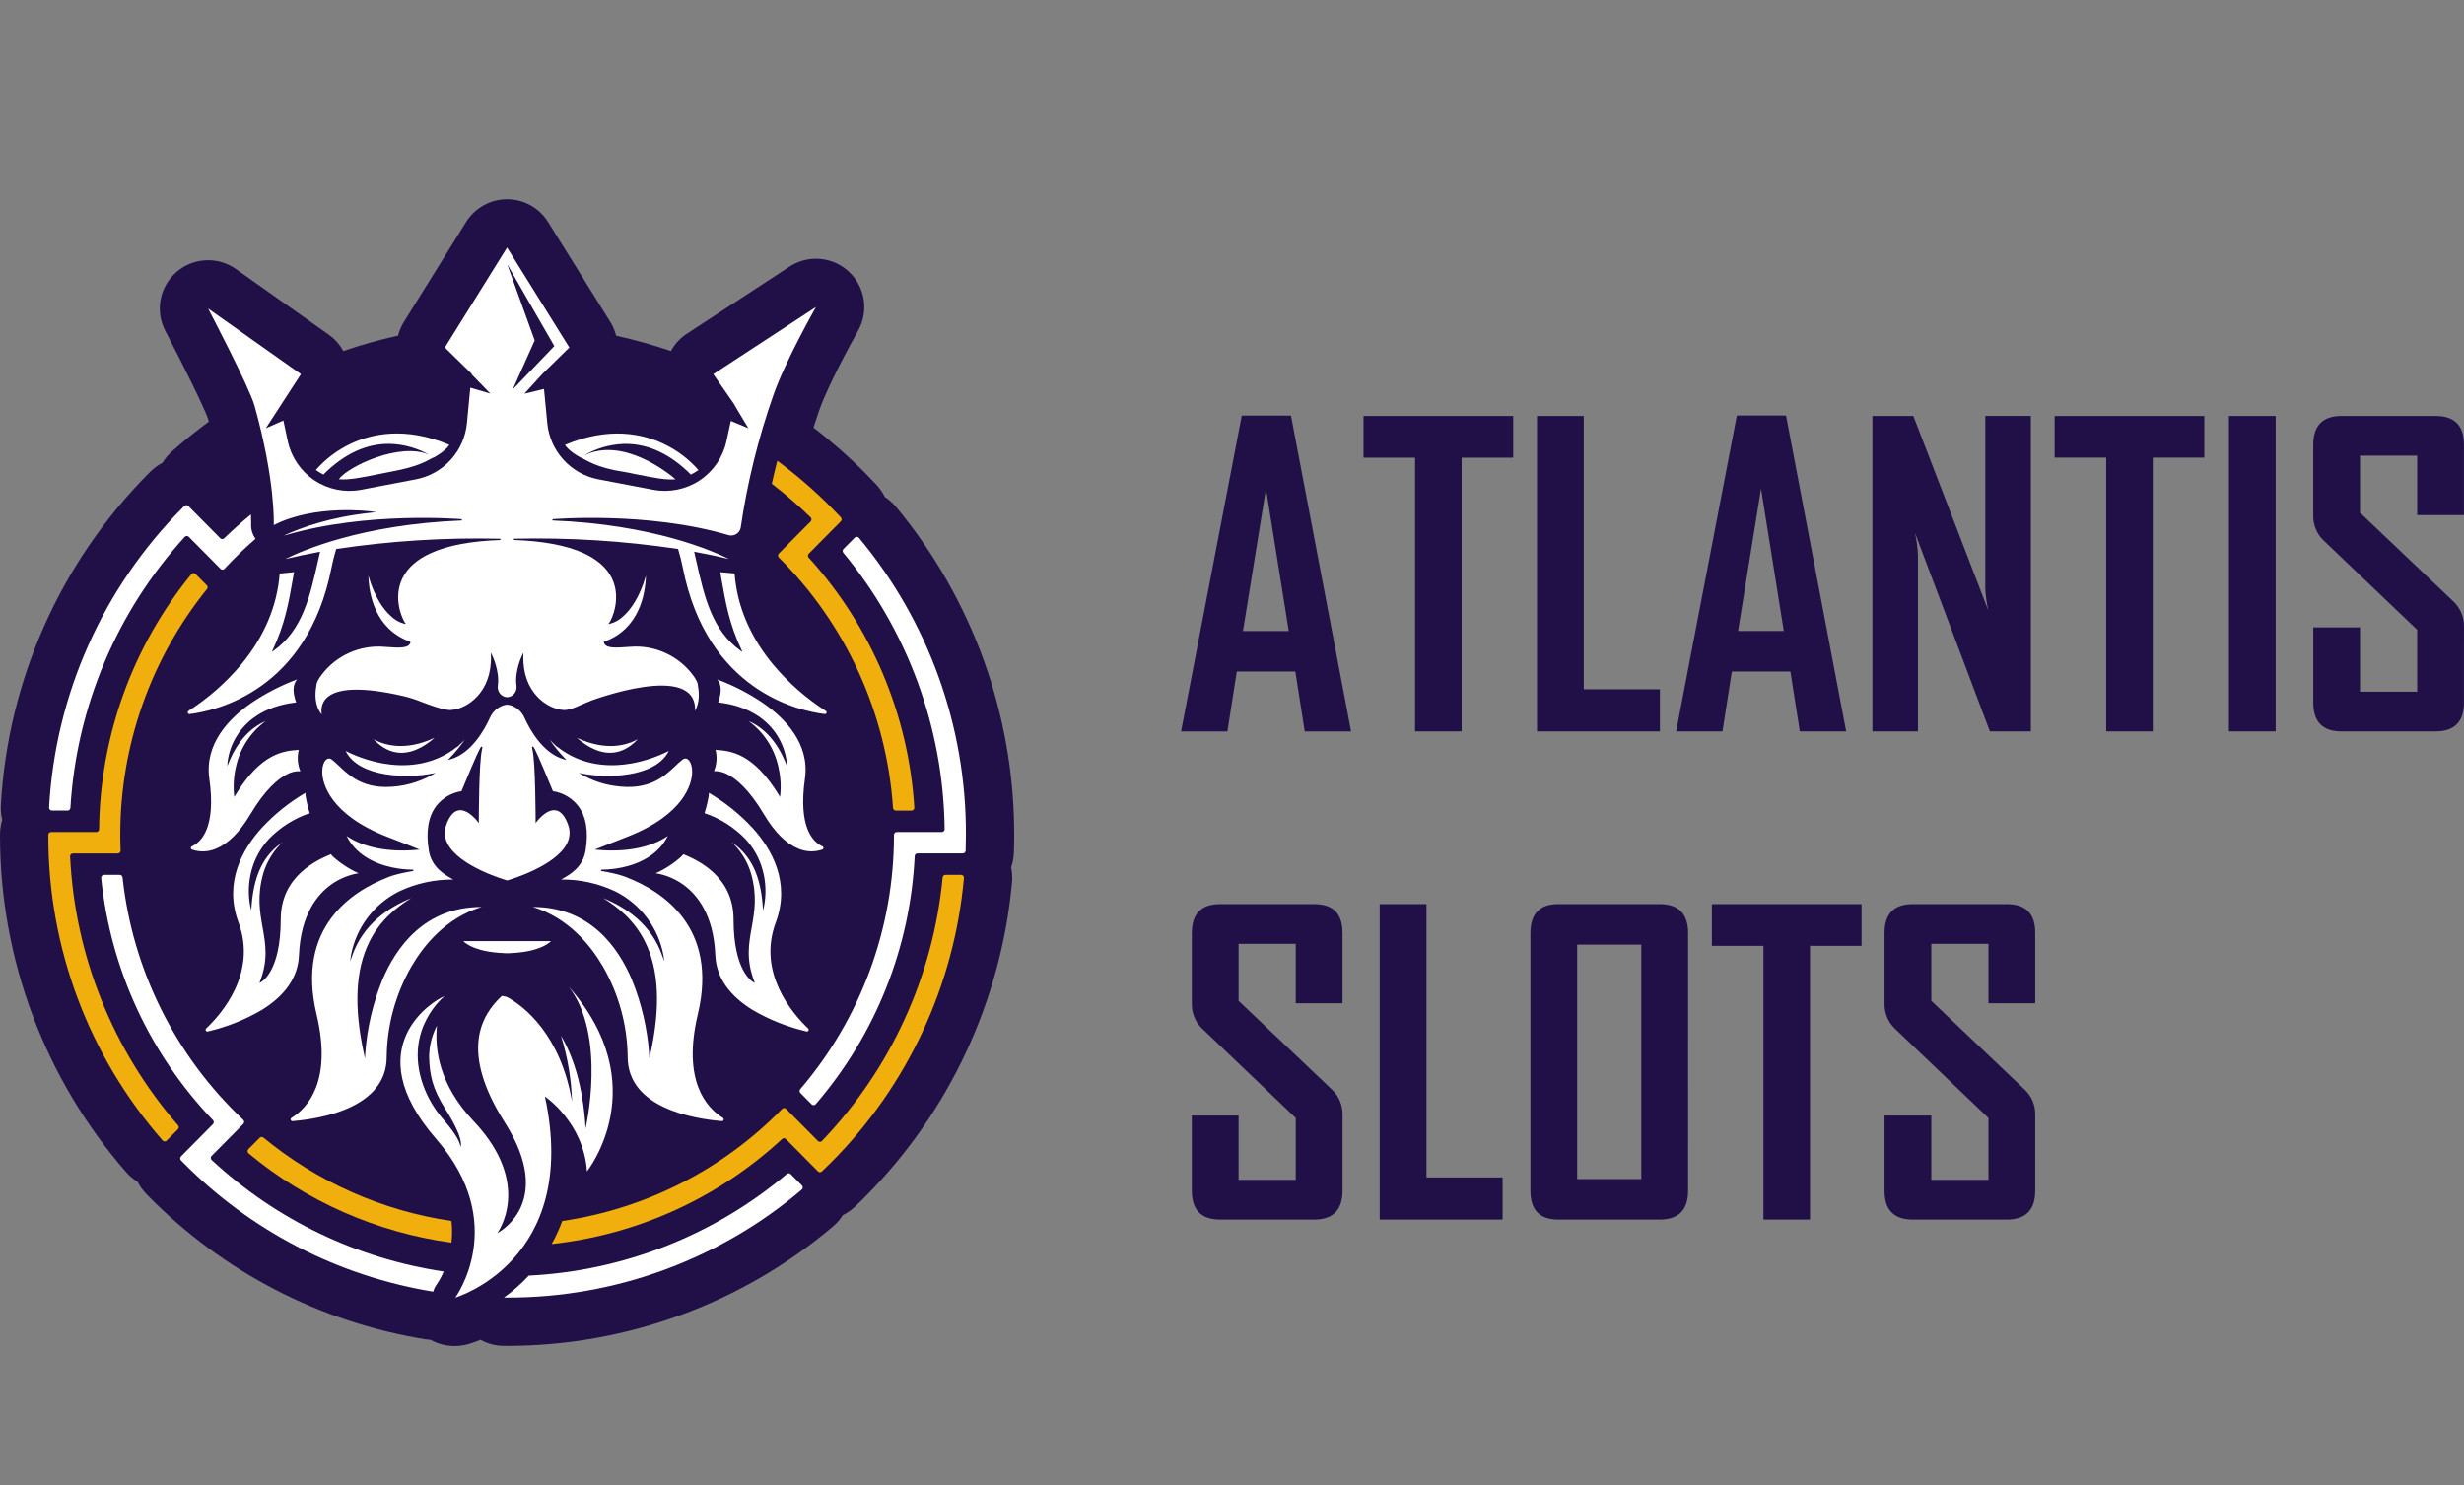 <svg width="136" height="82" viewBox="0 0 136 82" fill="none" xmlns="http://www.w3.org/2000/svg">
<rect x="0" y="0" width="136" height="82" fill="#808080" stroke="none"/>
<path d="M55.979 46.088C55.984 39.475 53.676 33.07 49.455 27.981C49.444 27.968 49.434 27.956 49.423 27.944L49.421 27.941C49.362 27.874 49.301 27.81 49.236 27.749C49.233 27.746 49.23 27.744 49.227 27.741C49.178 27.695 49.127 27.653 49.075 27.611C49.061 27.599 49.047 27.586 49.031 27.574C48.969 27.525 48.904 27.48 48.838 27.436C48.714 27.184 48.553 26.952 48.361 26.747C48.135 26.505 47.958 26.32 47.791 26.154C46.886 25.241 45.919 24.389 44.899 23.606C44.997 23.298 45.102 22.984 45.213 22.665C45.681 21.325 46.918 19.038 47.355 18.27C47.651 17.75 47.763 17.146 47.674 16.554C47.585 15.963 47.3 15.418 46.864 15.008C46.428 14.598 45.867 14.347 45.271 14.295C44.675 14.242 44.079 14.392 43.578 14.719L37.912 18.424C37.544 18.665 37.241 18.994 37.031 19.381C36.04 19.04 35.03 18.757 34.007 18.532C33.94 18.265 33.833 18.011 33.688 17.777L30.253 12.258C30.014 11.873 29.68 11.556 29.284 11.335C28.888 11.116 28.442 11 27.989 11C27.536 11 27.09 11.116 26.694 11.335C26.298 11.556 25.965 11.873 25.725 12.258L22.29 17.777C22.146 18.01 22.038 18.264 21.972 18.53C20.948 18.755 19.939 19.039 18.948 19.379C18.754 19.021 18.481 18.712 18.148 18.477L13.026 14.855C12.537 14.509 11.946 14.338 11.349 14.369C10.751 14.4 10.181 14.631 9.73 15.026C9.28 15.42 8.975 15.955 8.865 16.543C8.756 17.132 8.847 17.74 9.125 18.27C10.119 20.165 11.3 22.561 11.483 23.122C11.498 23.174 11.511 23.225 11.525 23.276C10.825 23.791 10.142 24.341 9.489 24.922C9.287 25.104 9.112 25.314 8.971 25.546C8.726 25.675 8.501 25.84 8.304 26.035L8.282 26.057C8.249 26.089 8.217 26.12 8.189 26.149C3.333 31.047 0.437 37.553 0.047 44.439C0.032 44.716 0.058 44.993 0.125 45.263C0.045 45.522 0.003 45.791 2.2057e-05 46.062C2.2057e-05 46.07 2.2057e-05 46.083 2.2057e-05 46.09C-0.009 52.94 2.469 59.561 6.973 64.722C7.155 64.926 7.365 65.103 7.597 65.247C7.722 65.492 7.883 65.716 8.075 65.913L8.095 65.934C8.128 65.969 8.162 66.003 8.188 66.03C12.316 70.226 17.674 72.997 23.485 73.938C23.577 73.953 23.67 73.962 23.763 73.967C24.169 74.191 24.626 74.308 25.09 74.308C25.357 74.308 25.623 74.269 25.879 74.194C26.096 74.128 26.309 74.05 26.519 73.962C26.914 74.183 27.36 74.299 27.814 74.3H27.991C34.577 74.299 40.95 71.963 45.976 67.707C45.981 67.703 45.985 67.7 45.99 67.695C46.197 67.517 46.376 67.31 46.523 67.08C46.771 66.956 47 66.795 47.2 66.604C47.375 66.438 47.581 66.24 47.789 66.029C52.405 61.366 55.257 55.244 55.859 48.711L55.861 48.685C55.883 48.418 55.865 48.148 55.81 47.886C55.903 47.617 55.953 47.336 55.962 47.052C55.974 46.699 55.979 46.384 55.979 46.088Z" fill="#211047"/>
<path d="M14.332 62.813L13.71 63.44C13.681 63.47 13.664 63.51 13.664 63.551C13.664 63.593 13.681 63.633 13.71 63.662C13.713 63.666 13.716 63.669 13.72 63.672C16.918 66.332 20.798 68.04 24.919 68.603C24.964 68.205 24.964 67.803 24.919 67.405C21.105 66.845 17.515 65.253 14.539 62.803C14.509 62.778 14.472 62.765 14.433 62.767C14.395 62.769 14.358 62.786 14.332 62.813L14.332 62.813Z" fill="#F1AF0D"/>
<path d="M42.903 25.437C42.786 25.889 42.686 26.315 42.6 26.707C43.35 27.283 44.065 27.903 44.743 28.563C44.773 28.592 44.79 28.632 44.79 28.673C44.791 28.715 44.775 28.755 44.746 28.785L44.745 28.786L43.715 29.824L42.989 30.558C42.96 30.587 42.944 30.627 42.944 30.668C42.944 30.709 42.96 30.749 42.989 30.778C46.697 34.469 48.937 39.382 49.29 44.602C49.293 44.641 49.31 44.678 49.338 44.705C49.367 44.732 49.404 44.747 49.443 44.748H50.31C50.331 44.748 50.351 44.744 50.37 44.736C50.389 44.728 50.406 44.717 50.421 44.702C50.435 44.688 50.446 44.67 50.454 44.651C50.462 44.633 50.466 44.612 50.466 44.592V44.581C50.145 39.453 48.088 34.586 44.634 30.781C44.607 30.752 44.593 30.713 44.593 30.673C44.594 30.634 44.611 30.595 44.639 30.567L45.806 29.389L46.408 28.782C46.437 28.753 46.453 28.715 46.454 28.674C46.455 28.634 46.439 28.594 46.412 28.565C46.243 28.384 46.072 28.204 45.897 28.029C44.966 27.089 43.965 26.224 42.902 25.438V25.436L42.903 25.437Z" fill="#F1AF0D"/>
<path d="M53.052 48.298H52.182C52.144 48.299 52.106 48.313 52.078 48.339C52.05 48.366 52.032 48.401 52.029 48.44C51.508 53.901 49.162 59.026 45.368 62.988C45.353 63.003 45.337 63.014 45.318 63.023C45.299 63.031 45.279 63.035 45.258 63.035C45.238 63.036 45.217 63.032 45.198 63.024C45.179 63.016 45.162 63.005 45.148 62.991L45.146 62.989L44.117 61.951L43.907 61.74L43.615 61.445L43.389 61.217C43.375 61.202 43.358 61.191 43.339 61.183C43.321 61.175 43.3 61.171 43.28 61.171C43.26 61.171 43.24 61.175 43.221 61.183C43.202 61.191 43.185 61.202 43.171 61.217C39.914 64.556 35.649 66.731 31.034 67.407C30.872 67.844 30.677 68.269 30.45 68.677C35.202 68.161 39.661 66.128 43.167 62.878C43.196 62.851 43.235 62.837 43.274 62.837C43.314 62.838 43.352 62.855 43.38 62.883L44.795 64.311L45.149 64.668C45.177 64.696 45.215 64.713 45.256 64.714C45.296 64.714 45.335 64.699 45.364 64.671C45.543 64.501 45.721 64.329 45.896 64.152C50.089 59.938 52.675 54.389 53.204 48.468C53.206 48.447 53.204 48.427 53.198 48.407C53.192 48.388 53.182 48.369 53.169 48.353C53.155 48.338 53.139 48.325 53.121 48.315C53.103 48.306 53.083 48.3 53.062 48.298C53.058 48.297 53.054 48.297 53.049 48.298L53.052 48.298Z" fill="#F1AF0D"/>
<path d="M43.638 64.817C43.611 64.79 43.575 64.773 43.536 64.772C43.498 64.77 43.46 64.783 43.431 64.808C39.426 68.189 34.422 70.161 29.188 70.421C28.772 70.87 28.311 71.276 27.814 71.634H27.991C33.948 71.648 39.715 69.534 44.252 65.674C44.283 65.646 44.303 65.608 44.306 65.566C44.309 65.525 44.296 65.483 44.269 65.451C44.266 65.448 44.264 65.445 44.261 65.443L43.639 64.815L43.638 64.817Z" fill="white"/>
<path d="M47.408 29.689C47.394 29.673 47.378 29.66 47.36 29.651C47.342 29.641 47.322 29.636 47.301 29.634C47.281 29.632 47.26 29.635 47.24 29.641C47.221 29.648 47.203 29.658 47.187 29.671C47.184 29.674 47.182 29.676 47.179 29.679L46.557 30.307C46.529 30.335 46.513 30.372 46.512 30.41C46.51 30.449 46.523 30.487 46.548 30.517C50.102 34.812 52.075 40.197 52.139 45.772C52.139 45.813 52.123 45.853 52.094 45.883C52.065 45.913 52.026 45.93 51.984 45.93H49.497C49.477 45.93 49.456 45.934 49.438 45.943C49.419 45.95 49.402 45.962 49.387 45.977C49.373 45.991 49.361 46.008 49.354 46.028C49.346 46.047 49.342 46.067 49.342 46.087V46.089C49.35 51.236 47.515 56.216 44.171 60.128C44.145 60.157 44.132 60.196 44.133 60.235C44.134 60.274 44.15 60.311 44.178 60.339L44.797 60.965C44.812 60.979 44.829 60.991 44.847 60.998C44.866 61.006 44.886 61.011 44.907 61.011C44.927 61.011 44.947 61.006 44.966 60.998C44.985 60.991 45.002 60.979 45.016 60.965C45.019 60.962 45.021 60.959 45.024 60.956C48.322 57.129 50.245 52.308 50.486 47.261C50.488 47.221 50.505 47.184 50.533 47.157C50.562 47.129 50.599 47.113 50.639 47.113H53.143C53.183 47.113 53.222 47.097 53.251 47.069C53.28 47.041 53.297 47.002 53.298 46.962C53.308 46.671 53.314 46.38 53.314 46.088C53.334 40.096 51.241 34.289 47.405 29.686L47.408 29.689Z" fill="white"/>
<path d="M2.866 44.746H3.733C3.772 44.746 3.81 44.731 3.838 44.703C3.867 44.676 3.884 44.639 3.886 44.6C4.218 39.038 6.445 33.759 10.196 29.64C10.21 29.625 10.227 29.612 10.245 29.604C10.264 29.595 10.284 29.59 10.305 29.59C10.325 29.589 10.345 29.592 10.365 29.599C10.384 29.607 10.402 29.618 10.416 29.632L10.42 29.636L11.866 31.094L12.171 31.402C12.185 31.416 12.202 31.428 12.221 31.436C12.24 31.443 12.26 31.448 12.28 31.448C12.3 31.448 12.32 31.443 12.339 31.436C12.357 31.428 12.374 31.416 12.388 31.402L12.393 31.397C12.933 30.814 13.504 30.262 14.105 29.743C13.933 29.509 13.847 29.223 13.86 28.932C13.86 28.912 13.865 28.73 13.851 28.401C13.343 28.816 12.851 29.254 12.374 29.716C12.345 29.745 12.306 29.761 12.266 29.76C12.225 29.76 12.186 29.743 12.158 29.715L11.124 28.672L10.915 28.461L10.801 28.346L10.393 27.935C10.379 27.92 10.362 27.909 10.343 27.901C10.324 27.893 10.304 27.889 10.284 27.889C10.264 27.889 10.244 27.893 10.225 27.901C10.206 27.909 10.189 27.92 10.175 27.935C10.144 27.965 10.113 27.995 10.082 28.026C5.677 32.454 3.053 38.346 2.709 44.581C2.708 44.602 2.711 44.622 2.718 44.642C2.725 44.661 2.735 44.679 2.749 44.694C2.762 44.709 2.779 44.722 2.797 44.731C2.816 44.74 2.836 44.745 2.856 44.746H2.864L2.866 44.746Z" fill="white"/>
<path d="M24.121 70.885C24.265 70.666 24.388 70.435 24.49 70.195C19.698 69.483 15.233 67.337 11.683 64.039C11.653 64.011 11.635 63.971 11.633 63.93C11.632 63.888 11.647 63.848 11.675 63.817L11.679 63.813L12.706 62.778L13.43 62.047C13.459 62.018 13.475 61.978 13.475 61.938C13.475 61.897 13.459 61.857 13.43 61.828L13.426 61.823C9.68 58.299 7.317 53.551 6.763 48.437C6.759 48.399 6.742 48.364 6.713 48.339C6.685 48.313 6.648 48.298 6.61 48.298H5.739C5.719 48.298 5.699 48.302 5.68 48.31C5.661 48.318 5.644 48.329 5.629 48.344C5.615 48.358 5.603 48.376 5.596 48.395C5.588 48.414 5.584 48.434 5.584 48.454C5.584 48.46 5.584 48.465 5.584 48.471C6.092 53.491 8.265 58.198 11.756 61.842C11.784 61.871 11.8 61.91 11.799 61.951C11.799 61.992 11.783 62.031 11.754 62.06L10.302 63.525L9.991 63.839C9.962 63.869 9.946 63.908 9.946 63.95C9.946 63.991 9.962 64.03 9.991 64.06C10.02 64.091 10.051 64.122 10.082 64.153C13.815 67.946 18.659 70.451 23.912 71.307C23.954 71.154 24.024 71.011 24.119 70.885H24.121Z" fill="white"/>
<path d="M3.87 47.279C3.868 47.238 3.882 47.197 3.91 47.167C3.938 47.136 3.977 47.118 4.018 47.116H6.502C6.523 47.116 6.543 47.112 6.562 47.104C6.58 47.096 6.597 47.085 6.612 47.07C6.626 47.056 6.638 47.039 6.645 47.02C6.653 47.001 6.657 46.981 6.657 46.961V46.954C6.645 46.668 6.639 46.381 6.639 46.091C6.632 41.153 8.321 36.362 11.424 32.52C11.448 32.49 11.46 32.453 11.458 32.414C11.456 32.376 11.44 32.339 11.413 32.312L10.791 31.685C10.777 31.67 10.759 31.659 10.741 31.651C10.722 31.643 10.701 31.639 10.681 31.639C10.66 31.639 10.64 31.643 10.621 31.651C10.602 31.659 10.585 31.67 10.571 31.685C10.567 31.688 10.564 31.691 10.562 31.695C7.317 35.676 5.522 40.642 5.469 45.777C5.469 45.818 5.453 45.857 5.424 45.886C5.395 45.915 5.356 45.931 5.315 45.932H2.821C2.78 45.932 2.741 45.948 2.712 45.977C2.683 46.006 2.666 46.045 2.666 46.086V46.091C2.646 52.294 4.888 58.292 8.974 62.96C8.987 62.975 9.003 62.988 9.022 62.997C9.04 63.006 9.06 63.012 9.08 63.013C9.101 63.014 9.121 63.012 9.14 63.005C9.16 62.999 9.178 62.988 9.193 62.975C9.196 62.973 9.198 62.971 9.2 62.968L9.822 62.341C9.85 62.313 9.866 62.275 9.867 62.236C9.869 62.196 9.855 62.157 9.829 62.128C6.228 57.989 4.129 52.758 3.87 47.279Z" fill="#F1AF0D"/>
<path d="M32.322 62.3C32.178 59.879 31.602 58.255 30.962 57.178C31.33 58.358 31.536 59.583 31.574 60.818C30.95 57.136 28.919 55.54 27.991 55.045C27.984 55.042 27.977 55.039 27.97 55.037C27.881 55.01 27.79 54.991 27.698 54.981C26.528 56.075 25.39 58.067 27.861 61.963C30.702 66.441 27.449 68.074 27.449 68.074C27.449 68.074 29.46 65.395 26.134 61.885C24.245 59.891 23.986 57.938 24.116 56.623C23.843 57.148 23.695 57.73 23.685 58.322C23.712 59.356 23.866 60.092 24.588 61.235C25.691 62.985 25.413 63.316 25.413 63.316C25.396 62.929 24.853 62.239 24.47 61.798C23.977 61.237 23.596 60.586 23.347 59.882C22.267 56.792 24.536 54.993 24.536 54.993C23.969 55.202 19.649 57.79 24.072 62.873C28.144 67.553 25.128 71.636 25.128 71.636C25.128 71.636 32.037 69.607 30.077 60.532C30.077 60.532 32.217 61.963 32.398 64.668C32.398 64.668 36.188 59.935 31.392 54.474C33.506 57.205 32.32 62.302 32.32 62.302L32.322 62.3ZM32.041 25.258C32.043 25.257 32.045 25.256 32.047 25.255C32.401 25.411 32.886 25.815 34.448 26.052C34.663 26.084 34.859 26.133 35.046 26.17C36.093 26.379 36.744 26.509 37.284 26.46C36.956 26.167 34.355 24.045 32.181 25.173C32.854 24.77 33.616 24.541 34.4 24.507C34.444 24.505 34.488 24.505 34.532 24.505C35.801 24.505 37.012 25.075 38.135 26.202C38.278 26.126 38.417 26.042 38.551 25.951C38.022 25.347 37.374 24.857 36.648 24.511C35.504 23.961 33.629 23.526 31.183 24.562C31.243 24.656 31.461 24.942 32.043 25.259L32.041 25.258ZM18.284 48.828C18.733 48.51 19.248 48.298 19.791 48.207C19.247 47.983 18.516 47.467 18.26 47.159C17.547 47.458 15.495 48.343 15.495 50.754C15.495 53.635 14.446 54.197 14.401 54.22L14.32 54.261L14.353 54.176C14.81 52.976 14.657 52.115 14.494 51.202C14.341 50.341 14.181 49.451 14.531 48.215C14.727 47.558 15.093 46.965 15.591 46.493C14.818 47.047 14.034 47.902 13.883 50.035L13.867 50.256L13.814 50.041C13.684 49.373 13.71 48.684 13.89 48.028C14.063 47.393 14.387 46.809 14.833 46.324C15.461 45.672 16.238 45.18 17.096 44.891C16.991 44.565 16.912 44.231 16.859 43.893V43.768C15.958 44.296 15.141 44.954 14.433 45.721C13.398 46.867 12.338 48.701 13.164 50.925C14.195 53.697 12.259 55.943 11.379 56.779C11.363 56.794 11.353 56.813 11.35 56.834C11.346 56.855 11.35 56.877 11.36 56.895C11.37 56.914 11.385 56.929 11.405 56.938C11.424 56.947 11.445 56.949 11.466 56.943C12.513 56.7 13.517 56.301 14.445 55.758C15.761 54.946 16.452 53.931 16.5 52.743C16.593 50.488 17.523 49.371 18.284 48.83L18.284 48.828ZM21.583 24.506C22.329 24.537 23.057 24.746 23.705 25.116C22.115 24.376 19.212 25.747 18.698 26.458C19.238 26.508 19.889 26.378 20.936 26.168C21.121 26.132 21.32 26.089 21.534 26.05C23.224 25.737 23.535 25.433 23.936 25.253C23.938 25.253 23.941 25.256 23.942 25.256C24.523 24.939 24.742 24.653 24.802 24.559C22.354 23.522 20.479 23.959 19.333 24.51C18.609 24.855 17.962 25.344 17.433 25.947C17.567 26.039 17.706 26.123 17.85 26.199C19.011 25.034 20.267 24.463 21.585 24.505L21.583 24.506ZM27.934 52.624C27.952 52.624 27.97 52.624 27.988 52.622H27.994C28.011 52.622 28.03 52.622 28.048 52.624C28.074 52.624 28.098 52.626 28.125 52.626V52.619H28.158C29.681 52.557 30.254 52.114 30.411 51.957H25.571C25.728 52.114 26.3 52.558 27.824 52.618H27.857V52.625C27.884 52.625 27.909 52.625 27.934 52.623V52.624ZM13.818 44.955C14.656 43.548 15.377 42.979 15.834 42.749C16.06 42.622 16.317 42.561 16.576 42.575C16.423 42.202 16.393 41.79 16.49 41.398C15.652 41.451 14.408 41.572 12.983 43.908L12.932 43.992L12.919 43.895C12.867 43.371 12.902 42.842 13.022 42.33C13.243 41.316 13.828 40.419 14.667 39.807C13.787 40.187 13.086 40.972 12.626 42.096L12.546 42.294L12.559 42.081C12.622 41.541 12.81 41.024 13.107 40.57C13.562 39.865 14.492 38.986 16.346 38.777C16.18 38.316 16.16 37.947 16.287 37.676C16.316 37.614 16.355 37.556 16.401 37.506C15.505 37.839 14.652 38.279 13.86 38.816C12.658 39.651 11.281 41.052 11.553 42.981C11.935 45.68 11.113 46.486 10.588 46.725C10.571 46.733 10.556 46.746 10.547 46.763C10.537 46.779 10.532 46.798 10.533 46.817C10.534 46.836 10.541 46.855 10.553 46.87C10.564 46.885 10.58 46.897 10.598 46.903C11.029 47.05 11.499 47.032 11.918 46.853C12.593 46.579 13.232 45.941 13.818 44.955L13.818 44.955ZM45.395 46.725C44.87 46.485 44.047 45.679 44.429 42.98C44.702 41.052 43.326 39.652 42.123 38.816C41.332 38.278 40.479 37.838 39.583 37.505C39.629 37.555 39.667 37.613 39.696 37.675C39.823 37.945 39.804 38.314 39.637 38.776C41.492 38.985 42.421 39.865 42.876 40.568C43.173 41.023 43.361 41.54 43.424 42.079L43.438 42.292L43.357 42.095C42.898 40.97 42.197 40.185 41.317 39.806C42.155 40.417 42.741 41.315 42.961 42.328C43.081 42.841 43.117 43.37 43.065 43.894L43.051 43.99L43.001 43.907C41.575 41.57 40.331 41.45 39.494 41.396C39.591 41.788 39.561 42.2 39.408 42.574C39.436 42.571 39.464 42.569 39.492 42.569C39.722 42.577 39.947 42.637 40.15 42.747C40.607 42.976 41.327 43.545 42.165 44.953C42.751 45.938 43.391 46.576 44.066 46.85C44.484 47.029 44.955 47.047 45.386 46.9C45.404 46.894 45.42 46.883 45.431 46.867C45.443 46.851 45.449 46.833 45.45 46.813C45.451 46.794 45.446 46.776 45.437 46.76C45.427 46.743 45.412 46.73 45.395 46.723L45.395 46.725ZM42.819 50.924C43.645 48.7 42.585 46.867 41.55 45.72C40.842 44.953 40.025 44.295 39.124 43.768V43.893C39.07 44.231 38.991 44.564 38.887 44.891C39.746 45.18 40.522 45.671 41.15 46.324C41.597 46.808 41.92 47.392 42.094 48.028C42.274 48.684 42.3 49.373 42.169 50.041L42.116 50.255L42.1 50.034C41.95 47.901 41.164 47.046 40.393 46.493C40.891 46.964 41.256 47.558 41.452 48.215C41.802 49.45 41.643 50.341 41.489 51.202C41.327 52.113 41.173 52.974 41.63 54.175L41.663 54.26L41.582 54.219C41.538 54.197 40.488 53.634 40.488 50.754C40.488 48.342 38.436 47.457 37.723 47.159C37.467 47.466 36.735 47.983 36.192 48.207C36.735 48.297 37.25 48.509 37.699 48.828C38.462 49.368 39.39 50.485 39.483 52.74C39.532 53.929 40.224 54.943 41.538 55.755C42.466 56.298 43.471 56.698 44.518 56.941C44.538 56.946 44.56 56.944 44.579 56.936C44.598 56.927 44.614 56.912 44.623 56.893C44.634 56.874 44.637 56.853 44.634 56.832C44.63 56.811 44.62 56.792 44.604 56.777C43.724 55.94 41.789 53.696 42.819 50.922L42.819 50.924ZM45.579 39.247C44.496 38.551 43.523 37.698 42.694 36.714C41.405 35.166 40.682 33.466 40.545 31.661L39.754 31.587C39.78 31.731 39.806 31.875 39.83 32.018C40.049 33.27 40.255 34.452 40.927 35.875L40.984 35.995L40.875 35.918C39.291 34.798 38.869 32.924 38.424 30.941C38.392 30.797 38.359 30.654 38.326 30.51L38.314 30.458L38.367 30.467C39.008 30.585 39.636 30.717 40.237 30.861C39.326 30.406 36.01 28.949 30.494 28.733L30.492 28.663C30.544 28.658 35.743 28.223 40.206 29.541C40.273 29.561 40.344 29.568 40.415 29.56C40.485 29.553 40.553 29.531 40.615 29.497C40.677 29.463 40.731 29.418 40.776 29.363C40.82 29.307 40.853 29.244 40.872 29.176C40.876 29.164 40.879 29.151 40.882 29.138C41.248 26.634 41.855 24.171 42.696 21.784C43.349 19.916 45.037 16.95 45.037 16.95L39.371 20.655L40.549 22.353L40.545 22.368L41.306 23.64L40.339 23.239L40.093 24.373C39.898 25.254 39.368 26.025 38.615 26.523C37.862 27.02 36.946 27.206 36.059 27.04L33.022 26.461C32.279 26.317 31.603 25.936 31.095 25.376C30.587 24.815 30.275 24.105 30.206 23.352L30.026 21.474L28.942 21.736L29.946 20.632L31.424 19.185L27.989 13.666L24.554 19.185L26.032 20.633L26.029 20.663L27.064 21.728L25.959 21.402L25.773 23.353C25.704 24.106 25.392 24.817 24.884 25.377C24.376 25.938 23.7 26.319 22.957 26.462L19.921 27.041C19.034 27.207 18.117 27.021 17.364 26.524C16.612 26.026 16.082 25.255 15.887 24.375L15.641 23.215L14.673 23.641L16.609 20.655L11.487 17.033C11.487 17.033 13.758 21.364 14.046 22.39C15.217 26.565 15.11 28.989 15.11 28.989C17.382 27.825 20.451 28.232 20.481 28.235L20.766 28.275L20.48 28.305C18.154 28.556 16.634 29.129 15.67 29.561C15.705 29.558 15.74 29.551 15.774 29.542C20.237 28.223 25.437 28.658 25.489 28.663L25.487 28.733C19.97 28.949 16.654 30.407 15.744 30.861C16.345 30.717 16.974 30.586 17.615 30.468L17.668 30.458L17.656 30.509C17.623 30.653 17.59 30.797 17.558 30.94C17.113 32.924 16.691 34.798 15.107 35.918L14.998 35.995L15.055 35.874C15.727 34.452 15.933 33.269 16.152 32.017C16.177 31.874 16.203 31.731 16.229 31.586L15.437 31.66C15.299 33.464 14.577 35.165 13.289 36.713C12.459 37.697 11.486 38.55 10.404 39.245C10.383 39.259 10.368 39.281 10.363 39.306C10.357 39.331 10.362 39.357 10.376 39.379C10.385 39.394 10.399 39.406 10.415 39.413C10.431 39.421 10.449 39.424 10.467 39.422C11.964 39.236 16.956 38.106 18.293 31.361C18.361 31.013 18.447 30.669 18.55 30.329L18.557 30.308L18.578 30.304C21.57 29.858 24.594 29.67 27.618 29.741V29.812C26.014 29.867 24.727 30.108 23.794 30.529C23.03 30.873 22.5 31.339 22.217 31.913C21.677 33.007 22.197 34.157 22.355 34.383L22.403 34.452L22.32 34.437C22.024 34.358 21.755 34.2 21.541 33.981C21.176 33.646 20.683 32.995 20.332 31.781C20.364 32.81 20.697 34.722 22.629 35.423L22.657 35.434L22.651 35.465C22.578 35.809 22.009 35.767 21.288 35.714L21.183 35.706C20.527 35.656 19.869 35.771 19.27 36.041C18.671 36.311 18.148 36.727 17.752 37.251C17.662 37.364 17.585 37.486 17.522 37.617V37.619C17.482 37.701 17.459 37.792 17.457 37.884V37.89C17.39 38.258 17.343 38.943 17.758 39.444C17.669 38.894 17.766 37.406 22.212 38.416C22.546 38.492 22.873 38.594 23.191 38.719C23.668 38.908 24.462 39.198 24.851 39.2C24.872 39.196 24.894 39.193 24.916 39.193C25.76 39.135 27.164 38.238 27.098 36.194L27.093 36.034L27.165 36.178C27.169 36.187 27.591 37.05 27.478 37.852C27.467 37.93 27.472 38.009 27.493 38.085C27.514 38.161 27.55 38.232 27.6 38.294C27.647 38.352 27.706 38.399 27.772 38.433C27.839 38.467 27.912 38.486 27.986 38.49H27.998C28.073 38.487 28.146 38.467 28.213 38.433C28.279 38.399 28.338 38.352 28.385 38.294C28.435 38.232 28.471 38.161 28.492 38.085C28.513 38.009 28.518 37.93 28.507 37.852C28.393 37.05 28.815 36.186 28.82 36.178L28.891 36.034L28.886 36.194C28.82 38.239 30.226 39.134 31.068 39.193C31.09 39.193 31.112 39.196 31.134 39.2C31.566 39.198 32.044 38.895 32.58 38.705L32.567 38.7C32.567 38.7 38.482 36.457 38.363 39.245C38.63 38.773 38.587 38.21 38.527 37.889V37.883C38.525 37.792 38.503 37.703 38.465 37.62L38.463 37.617C38.4 37.487 38.322 37.363 38.232 37.25C37.835 36.726 37.313 36.31 36.713 36.04C36.114 35.77 35.456 35.655 34.801 35.706L34.696 35.713C33.975 35.766 33.407 35.808 33.333 35.464L33.326 35.433L33.355 35.423C35.286 34.721 35.619 32.809 35.651 31.78C35.301 32.995 34.806 33.644 34.443 33.98C34.229 34.199 33.959 34.357 33.663 34.436L33.581 34.451L33.629 34.382C33.786 34.156 34.306 33.006 33.767 31.912C33.484 31.337 32.952 30.873 32.189 30.527C31.256 30.107 29.97 29.866 28.365 29.81V29.74C31.389 29.669 34.413 29.858 37.405 30.303L37.427 30.306L37.433 30.328C37.532 30.653 37.619 31.001 37.691 31.36C39.028 38.105 44.018 39.235 45.517 39.42C45.538 39.424 45.56 39.419 45.579 39.408C45.597 39.396 45.611 39.379 45.618 39.358C45.625 39.337 45.626 39.315 45.619 39.294C45.612 39.274 45.598 39.256 45.579 39.244L45.579 39.247ZM28.301 21.499L29.513 18.794L27.992 14.581L30.596 19.106L28.301 21.499ZM39.901 61.714C39.007 61.161 37.639 59.684 38.518 55.988C39.661 51.187 36.552 49.198 34.599 48.44C34.592 48.436 34.227 48.257 33.173 48.08L33.18 48.01C33.696 48.01 34.209 47.938 34.705 47.797C35.424 47.59 36.369 47.137 36.86 46.15C35.932 46.787 34.555 47.059 32.974 46.915L32.829 46.902L32.964 46.847C33.358 46.687 33.868 46.489 34.599 46.205C37.813 44.959 38.167 43.222 38.199 42.721C38.228 42.271 38.086 41.985 37.932 41.901C37.892 41.879 37.846 41.87 37.801 41.875C37.756 41.88 37.714 41.899 37.68 41.929C37.538 42.043 37.401 42.163 37.272 42.29C36.652 42.876 35.803 43.678 33.892 43.381C33.274 43.289 32.678 43.084 32.134 42.775L31.951 42.669L32.158 42.71C33.403 42.958 36.159 42.966 36.913 41.457C36.265 41.783 35.574 42.015 34.86 42.146C33.751 42.344 32.147 42.338 30.742 41.214L30.751 41.236L30.634 41.127C30.548 41.043 30.452 40.951 30.346 40.846C30.594 41.208 30.872 41.548 31.177 41.864L31.27 41.958L31.144 41.923C29.997 41.608 29.27 40.339 28.94 39.61C28.873 39.459 28.775 39.322 28.653 39.209C28.532 39.096 28.388 39.008 28.232 38.952C28.161 38.925 28.087 38.908 28.011 38.903H27.975C27.9 38.909 27.827 38.925 27.757 38.952C27.6 39.008 27.457 39.096 27.335 39.209C27.214 39.322 27.116 39.459 27.049 39.61C26.718 40.339 25.991 41.609 24.845 41.923L24.718 41.958L24.811 41.864C25.116 41.549 25.395 41.208 25.643 40.846C25.536 40.951 25.442 41.044 25.354 41.127L25.218 41.255L25.233 41.226C23.831 42.338 22.235 42.343 21.129 42.146C20.416 42.015 19.724 41.783 19.076 41.458C19.831 42.966 22.587 42.958 23.832 42.71L24.039 42.669L23.856 42.776C23.079 43.209 22.206 43.439 21.316 43.446C19.941 43.446 19.247 42.789 18.718 42.29C18.589 42.163 18.452 42.042 18.31 41.929C18.276 41.899 18.234 41.88 18.189 41.875C18.143 41.87 18.098 41.879 18.058 41.9C17.904 41.984 17.762 42.271 17.791 42.72C17.822 43.223 18.177 44.958 21.391 46.205C22.123 46.489 22.633 46.686 23.026 46.846L23.161 46.901L23.016 46.915C21.435 47.058 20.059 46.786 19.131 46.15C19.621 47.138 20.567 47.591 21.287 47.797C21.783 47.938 22.295 48.01 22.81 48.011L22.817 48.08C21.762 48.258 21.397 48.436 21.394 48.439C19.437 49.199 16.328 51.187 17.471 55.989C18.35 59.685 16.982 61.162 16.087 61.715C16.069 61.726 16.055 61.743 16.047 61.764C16.04 61.784 16.04 61.806 16.047 61.827C16.053 61.847 16.067 61.865 16.084 61.877C16.102 61.889 16.124 61.894 16.145 61.893C17.708 61.765 21.343 61.162 21.343 58.348C21.363 56.594 21.833 54.875 22.709 53.355C23.391 52.186 24.61 50.674 26.576 50.07H26.574C23.448 50.07 21.872 52.266 21.099 54.11C20.576 55.406 20.259 56.776 20.159 58.169L20.147 58.439L20.089 58.175C19.525 55.573 19.62 53.556 20.378 52.009C20.965 50.812 21.879 50.087 22.689 49.587C21.475 50.076 20.048 51.006 19.44 52.758L19.328 53.078L19.372 52.741C19.511 51.986 19.825 51.273 20.287 50.66C20.75 50.046 21.349 49.549 22.037 49.207C22.969 48.768 23.989 48.545 25.02 48.555C24.996 48.54 24.968 48.525 24.939 48.509C24.549 48.289 23.823 47.88 23.672 46.969C23.496 45.906 23.637 45.069 24.09 44.48C24.433 44.047 24.927 43.761 25.472 43.678C25.518 43.568 25.747 43.008 25.981 42.458C26.519 41.193 26.551 41.203 26.596 41.218C26.638 41.231 26.627 41.285 26.606 41.37C26.429 42.081 26.428 45.304 26.428 45.337V45.443L26.365 45.358C26.36 45.351 25.838 44.656 25.325 44.733C25.043 44.775 24.81 45.043 24.634 45.531C24.571 45.699 24.544 45.878 24.555 46.058C24.567 46.237 24.616 46.412 24.701 46.571C25.333 47.816 27.805 48.551 27.995 48.605C28.186 48.551 30.657 47.816 31.29 46.571C31.374 46.412 31.424 46.237 31.435 46.057C31.447 45.878 31.42 45.698 31.356 45.53C31.181 45.042 30.949 44.774 30.666 44.732C30.151 44.656 29.631 45.35 29.625 45.358L29.563 45.443V45.336C29.563 45.304 29.561 42.079 29.385 41.369C29.364 41.284 29.353 41.23 29.395 41.217C29.439 41.202 29.472 41.192 30.01 42.458C30.244 43.008 30.473 43.569 30.518 43.678C31.064 43.761 31.558 44.047 31.901 44.479C32.354 45.068 32.495 45.906 32.319 46.968C32.169 47.879 31.442 48.288 31.051 48.509C31.022 48.525 30.996 48.54 30.971 48.554C32.002 48.544 33.021 48.766 33.954 49.206C34.642 49.548 35.241 50.045 35.703 50.659C36.166 51.272 36.48 51.985 36.619 52.741L36.663 53.078L36.551 52.757C35.943 51.005 34.517 50.075 33.301 49.586C34.112 50.086 35.025 50.81 35.612 52.008C36.371 53.555 36.466 55.572 35.901 58.174L35.844 58.438L35.829 58.168C35.729 56.774 35.411 55.405 34.888 54.109C34.115 52.265 32.538 50.069 29.412 50.069H29.411C31.375 50.673 32.596 52.185 33.277 53.354C34.153 54.874 34.624 56.593 34.644 58.347C34.644 61.162 38.279 61.763 39.841 61.892C39.867 61.894 39.892 61.885 39.911 61.869C39.93 61.852 39.942 61.829 39.944 61.804C39.945 61.786 39.942 61.769 39.934 61.753C39.926 61.738 39.914 61.724 39.9 61.715L39.901 61.714ZM23.979 40.733C22.324 41.505 21.17 41.116 20.621 40.808C21.068 41.287 21.561 41.539 22.091 41.558C22.898 41.587 23.611 41.063 23.979 40.734L23.979 40.733ZM35.202 40.808C34.654 41.116 33.498 41.506 31.845 40.733C32.212 41.063 32.926 41.586 33.733 41.557C34.263 41.538 34.755 41.286 35.203 40.807L35.202 40.808Z" fill="white"/>
<path d="M74.574 40.378H72.015L71.496 37.073H68.265L67.746 40.378H65.198V40.333L68.54 22.941H71.255L74.574 40.378ZM71.133 34.836L69.875 26.98L68.606 34.836H71.133ZM83.522 25.266H80.675V40.377H78.105V25.266H75.259V22.963H83.521V25.266L83.522 25.266ZM91.619 40.377H84.835V22.963H87.416V38.051H91.619V40.377ZM101.899 40.377H99.34L98.821 37.072H95.589L95.071 40.377H92.523V40.332L95.865 22.94H98.579L101.899 40.377ZM98.457 34.835L97.2 26.979L95.931 34.835H98.457ZM112.093 40.376H109.832L105.696 29.416C105.791 29.829 105.846 30.25 105.861 30.673V40.377H103.347V22.963H105.607L109.744 33.701C109.649 33.288 109.593 32.867 109.578 32.444V22.962H112.093V40.376ZM121.668 25.265H118.822V40.376H116.251V25.265H113.405V22.963H121.667V25.266L121.668 25.265ZM125.606 40.376H123.025V22.963H125.606V40.376ZM135.997 38.786C135.997 39.846 135.475 40.377 134.431 40.377H129.236C128.198 40.377 127.679 39.847 127.68 38.786V34.636H130.261V38.185H133.416V34.769L128.242 29.828C128.057 29.649 127.911 29.432 127.814 29.192C127.717 28.953 127.671 28.696 127.679 28.438V24.565C127.679 23.497 128.198 22.963 129.235 22.963H134.431C135.475 22.963 135.997 23.49 135.997 24.543V28.438H133.415V25.155H130.26V28.304L135.435 33.222C135.623 33.405 135.77 33.625 135.867 33.869C135.964 34.112 136.009 34.374 135.998 34.636L135.997 38.786ZM74.1 65.735C74.1 66.796 73.578 67.327 72.534 67.327H67.338C66.301 67.327 65.782 66.796 65.782 65.735V61.585H68.363V65.134H71.519V61.718L66.345 56.777C66.159 56.597 66.013 56.381 65.916 56.141C65.82 55.902 65.774 55.645 65.782 55.386V51.514C65.782 50.446 66.3 49.912 67.337 49.912H72.533C73.578 49.912 74.1 50.438 74.1 51.492V55.386H71.519V52.104H68.364V55.252L73.538 60.171C73.726 60.354 73.873 60.574 73.97 60.818C74.067 61.061 74.112 61.323 74.101 61.585V65.735H74.1ZM82.936 67.326H76.153V49.912H78.734V65H82.936V67.326ZM93.173 65.735C93.173 66.796 92.651 67.327 91.607 67.327H86.004C84.981 67.327 84.47 66.796 84.471 65.735V51.514C84.471 50.446 84.981 49.912 86.004 49.912H91.608C92.652 49.912 93.174 50.446 93.174 51.514L93.173 65.735ZM90.592 65.09V52.149H87.052V65.09H90.592ZM102.748 52.215H99.902V67.326H97.332V52.215H94.486V49.912H102.748V52.215H102.748ZM112.333 65.735C112.333 66.796 111.811 67.327 110.767 67.327H105.572C104.535 67.327 104.016 66.796 104.016 65.735V61.585H106.598V65.134H109.752V61.718L104.579 56.777C104.393 56.597 104.247 56.381 104.15 56.141C104.053 55.902 104.007 55.645 104.016 55.386V51.514C104.016 50.446 104.534 49.912 105.571 49.912H110.767C111.812 49.912 112.334 50.438 112.333 51.492V55.386H109.752V52.104H106.598V55.252L111.771 60.171C111.959 60.354 112.107 60.574 112.204 60.818C112.301 61.061 112.345 61.323 112.334 61.585L112.333 65.735Z" fill="#211047"/>
</svg>
